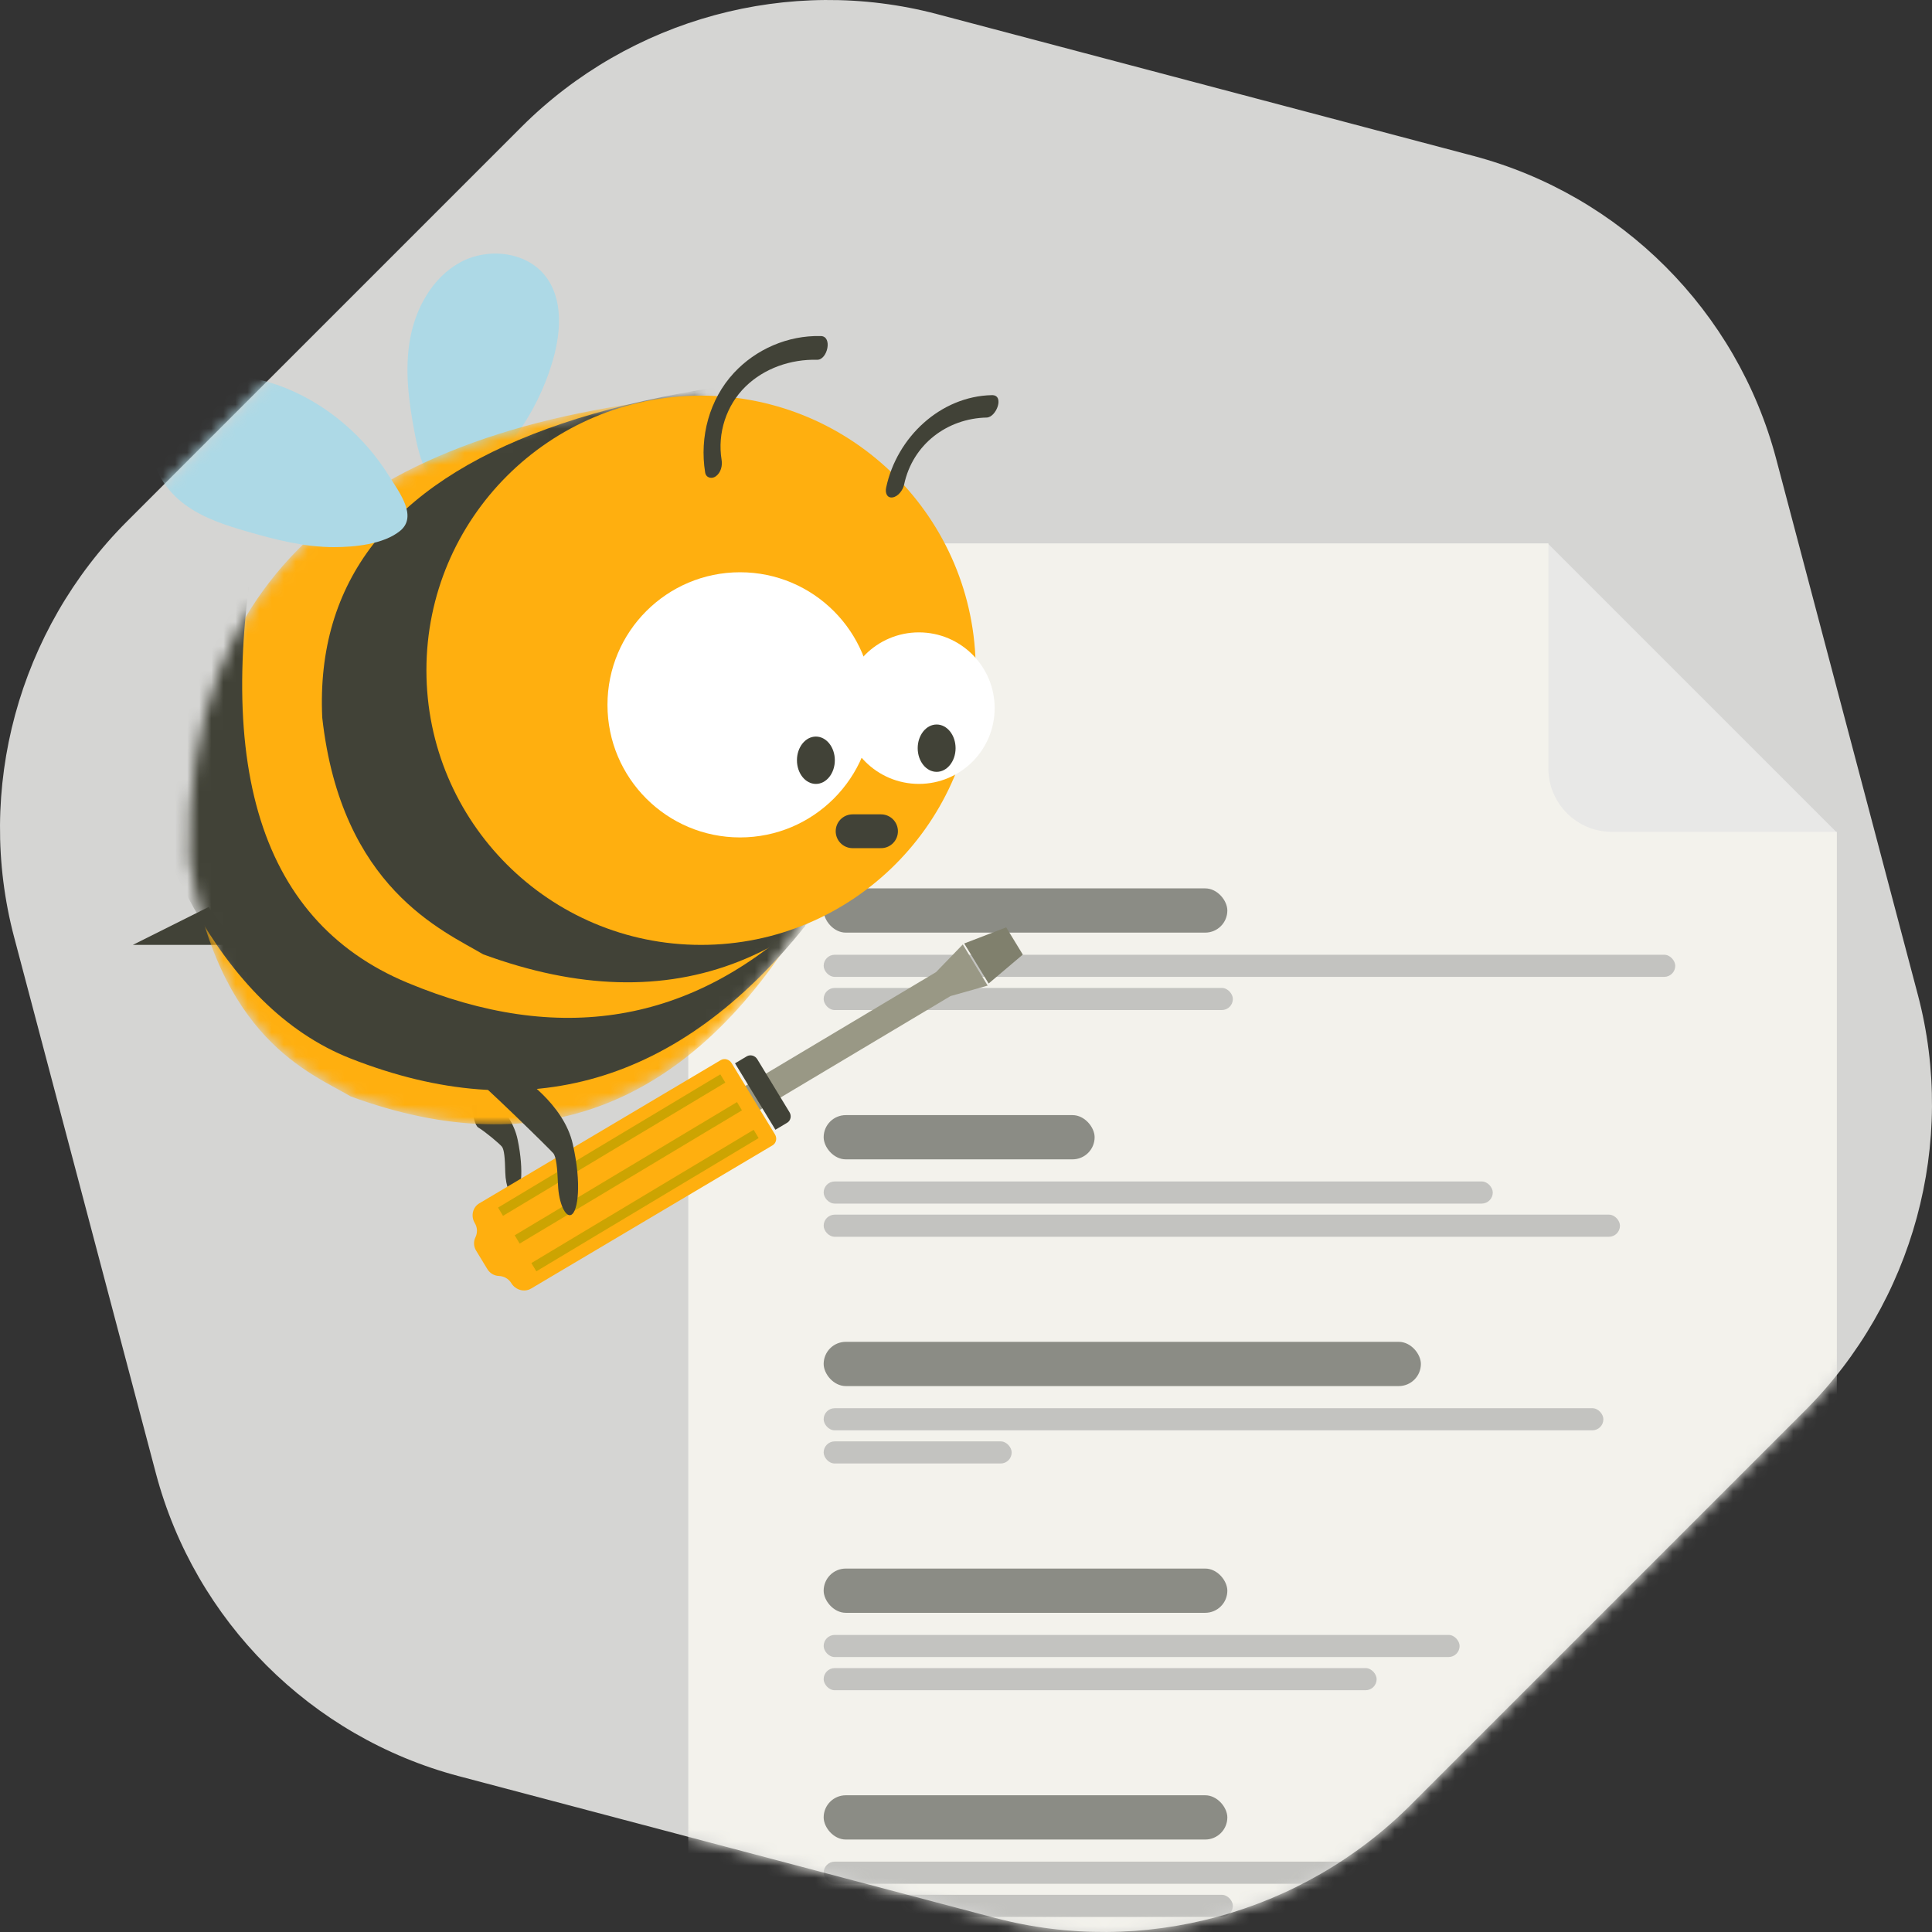<svg width="160" height="160" viewBox="0 0 160 160" fill="none" xmlns="http://www.w3.org/2000/svg">
<rect x="0" y="0" width="160" height="160" fill="#333333" stroke="none"/>
<g clip-path="url(#clip0_4784_29221)">
<path d="M116.824 149.479L149.479 116.824C158.481 107.821 162.065 94.626 158.829 82.386L147.093 37.995C143.856 25.756 134.243 16.143 122.005 12.907L77.614 1.171C65.375 -2.065 52.179 1.518 43.176 10.521L10.521 43.176C1.518 52.179 -2.065 65.376 1.171 77.614L12.907 122.005C16.144 134.243 25.756 143.855 37.995 147.093L82.386 158.829C94.626 162.065 107.822 158.481 116.824 149.479Z" fill="#D5D5D3"/>
<mask id="mask0_4784_29221" style="mask-type:alpha" maskUnits="userSpaceOnUse" x="0" y="0" width="160" height="160">
<path d="M116.824 149.479L149.479 116.824C158.481 107.821 162.065 94.626 158.829 82.386L147.093 37.995C143.856 25.756 134.243 16.143 122.005 12.907L77.614 1.171C65.375 -2.065 52.179 1.518 43.176 10.521L10.521 43.176C1.518 52.179 -2.065 65.376 1.171 77.614L12.907 122.005C16.144 134.243 25.756 143.855 37.995 147.093L82.386 158.829C94.626 162.065 107.822 158.481 116.824 149.479Z" fill="#D5D5D3"/>
</mask>
<g mask="url(#mask0_4784_29221)">
<path fill-rule="evenodd" clip-rule="evenodd" d="M128.176 63.697C128.176 66.584 130.539 68.944 133.424 68.944H152.12L128.176 45V63.697Z" fill="#E8E8E7"/>
<path fill-rule="evenodd" clip-rule="evenodd" d="M128.233 63.653V45H62.236C59.357 45 57 47.357 57 50.235V162.765C57 165.643 59.357 168 62.236 168H146.884C149.762 168 152.12 165.643 152.12 162.765V68.888H133.468C130.59 68.888 128.233 66.533 128.233 63.653Z" fill="#F3F2EC"/>
<rect x="68.212" y="73.572" width="33.431" height="3.664" rx="1.832" fill="#8B8C85"/>
<rect x="68.212" y="79.068" width="70.526" height="1.832" rx="0.916" fill="#C3C3C0"/>
<rect x="68.212" y="81.816" width="33.889" height="1.832" rx="0.916" fill="#C3C3C0"/>
<rect x="68.212" y="92.349" width="22.44" height="3.664" rx="1.832" fill="#8B8C85"/>
<rect x="68.212" y="97.844" width="55.413" height="1.832" rx="0.916" fill="#C3C3C0"/>
<rect x="68.212" y="100.592" width="65.947" height="1.832" rx="0.916" fill="#C3C3C0"/>
<rect x="68.212" y="111.125" width="49.46" height="3.664" rx="1.832" fill="#8B8C85"/>
<rect x="68.212" y="116.621" width="64.573" height="1.832" rx="0.916" fill="#C3C3C0"/>
<rect x="68.212" y="119.369" width="15.571" height="1.832" rx="0.916" fill="#C3C3C0"/>
<rect x="68.212" y="129.902" width="33.431" height="3.664" rx="1.832" fill="#8B8C85"/>
<rect x="68.212" y="135.397" width="52.666" height="1.832" rx="0.916" fill="#C3C3C0"/>
<rect x="68.212" y="138.145" width="45.796" height="1.832" rx="0.916" fill="#C3C3C0"/>
<rect x="68.212" y="148.678" width="33.431" height="3.664" rx="1.832" fill="#8B8C85"/>
<rect x="68.212" y="154.173" width="70.526" height="1.832" rx="0.916" fill="#C3C3C0"/>
<rect x="68.212" y="156.921" width="33.889" height="1.832" rx="0.916" fill="#C3C3C0"/>
<path fill-rule="evenodd" clip-rule="evenodd" d="M17.274 75.115L11 78.252C16.752 78.252 19.628 78.252 19.628 78.252C19.628 78.252 18.843 77.206 17.274 75.115Z" fill="#414237"/>
<path fill-rule="evenodd" clip-rule="evenodd" d="M39.424 89.779C39.424 89.779 42.315 91.672 42.869 94.38C43.43 97.076 43.116 98.802 42.715 99.047C42.305 99.305 41.869 98.253 41.844 97.085C41.819 95.918 41.757 95.209 41.569 94.966C41.38 94.724 40.18 93.716 39.613 93.378C39.059 93.047 38.865 90.133 39.424 89.779Z" fill="#414237"/>
<path fill-rule="evenodd" clip-rule="evenodd" d="M84.705 79.054L81.895 81.433L81.872 81.447L79.853 78.138L79.876 78.125L83.329 76.8L84.705 79.054Z" fill="#80806D"/>
<path fill-rule="evenodd" clip-rule="evenodd" d="M81.794 81.623L78.716 82.491L54.99 96.653L53.791 94.669L77.517 80.508L79.734 78.216L81.794 81.623Z" fill="#999885"/>
<path fill-rule="evenodd" clip-rule="evenodd" d="M65.186 92.984L64.216 93.56L60.871 88.059L61.841 87.483C62.137 87.307 62.529 87.414 62.716 87.722L65.383 92.109C65.57 92.416 65.482 92.808 65.186 92.984Z" fill="#414237"/>
<path fill-rule="evenodd" clip-rule="evenodd" d="M63.976 94.854L43.986 106.712C43.43 107.042 42.695 106.841 42.344 106.264L42.34 106.258C42.118 105.893 41.725 105.685 41.309 105.669C40.939 105.656 40.575 105.454 40.362 105.105L39.429 103.57C39.216 103.221 39.207 102.809 39.369 102.479C39.55 102.109 39.548 101.669 39.327 101.304L39.323 101.297C38.972 100.72 39.138 99.985 39.693 99.656L59.683 87.797C59.99 87.615 60.397 87.726 60.59 88.045L64.18 93.946C64.374 94.265 64.283 94.671 63.976 94.854Z" fill="#FFAF0F"/>
<path fill-rule="evenodd" clip-rule="evenodd" d="M41.657 100.69L41.245 100.007L59.655 88.973L60.066 89.656L41.657 100.69Z" fill="#CCA402"/>
<path fill-rule="evenodd" clip-rule="evenodd" d="M43.037 102.987L42.625 102.304L61.035 91.27L61.446 91.953L43.037 102.987Z" fill="#CCA402"/>
<path fill-rule="evenodd" clip-rule="evenodd" d="M44.417 105.284L44.005 104.601L62.415 93.567L62.826 94.25L44.417 105.284Z" fill="#CCA402"/>
<path fill-rule="evenodd" clip-rule="evenodd" d="M45.829 29.676C46.465 27.393 46.623 24.727 45.166 22.861C43.565 20.81 40.368 20.483 38.092 21.738C35.816 22.993 34.427 25.497 33.963 28.06C33.499 30.623 33.847 33.261 34.334 35.819C34.61 37.272 35.078 39.52 36.484 40.337C38.058 41.25 39.51 39.639 40.57 38.589C43.047 36.138 44.891 33.039 45.829 29.676Z" fill="#ADD9E6"/>
<mask id="mask1_4784_29221" style="mask-type:alpha" maskUnits="userSpaceOnUse" x="15" y="32" width="52" height="62">
<path d="M58.06 32.764C29.302 35.378 15.184 48.188 15.707 71.194C18.06 86.094 25.743 88.85 29.04 90.8C44.726 96.552 57.276 91.585 66.687 75.899L58.06 32.764Z" fill="white"/>
</mask>
<g mask="url(#mask1_4784_29221)">
<path d="M58.06 32.764C29.301 35.378 15.184 48.188 15.707 71.194C18.06 86.094 25.743 88.85 29.04 90.8C44.726 96.552 57.275 91.585 66.687 75.899L58.06 32.764Z" fill="#FFAF0F"/>
<path fill-rule="evenodd" clip-rule="evenodd" d="M104.335 31.195C51.524 27.535 25.642 36.947 26.687 59.429C28.256 73.546 36.724 77.086 40.021 79.036C55.707 84.788 68.256 79.82 77.668 64.135L104.335 31.195Z" fill="#414237"/>
<path fill-rule="evenodd" clip-rule="evenodd" d="M21.981 40.607C17.275 62.566 21.197 76.16 33.746 81.389C46.295 86.618 57.275 84.788 66.687 75.899V76.683C56.23 89.755 43.681 93.415 29.04 87.663C7.079 79.036 5.511 32.764 3.942 19.431C2.896 10.543 8.909 17.602 21.981 40.607Z" fill="#414237"/>
</g>
<path d="M58.059 78.252C45.498 78.252 35.314 68.069 35.314 55.508C35.314 42.947 45.498 32.764 58.059 32.764C70.621 32.764 80.805 42.947 80.805 55.508C80.805 68.069 70.621 78.252 58.059 78.252Z" fill="#FFAF0F"/>
<path fill-rule="evenodd" clip-rule="evenodd" d="M60.785 30.876C62.602 28.922 65.238 27.763 67.978 27.83C68.971 27.855 68.526 29.815 67.674 29.794C65.486 29.74 63.302 30.496 61.753 32.001C60.147 33.562 59.4 35.875 59.76 38.084C59.839 38.57 59.704 39.129 59.291 39.439C58.959 39.688 58.472 39.589 58.398 39.13C57.919 36.191 58.742 33.074 60.785 30.876Z" fill="#414237"/>
<path fill-rule="evenodd" clip-rule="evenodd" d="M82.14 32.724C83.222 32.7 82.515 34.563 81.71 34.58C78.448 34.65 75.578 36.792 74.873 40.137C74.779 40.583 74.384 41.128 73.914 41.194C73.436 41.261 73.3 40.791 73.384 40.394C74.269 36.194 77.902 32.814 82.14 32.724Z" fill="#414237"/>
<path d="M76.099 64.919C72.633 64.919 69.824 62.11 69.824 58.645C69.824 55.18 72.633 52.371 76.099 52.371C79.564 52.371 82.373 55.18 82.373 58.645C82.373 62.11 79.564 64.919 76.099 64.919Z" fill="white"/>
<path d="M77.569 63.921C76.703 63.921 76 63.044 76 61.961C76 60.878 76.703 60 77.569 60C78.435 60 79.137 60.878 79.137 61.961C79.137 63.044 78.435 63.921 77.569 63.921Z" fill="#414237"/>
<path d="M61.288 69.352C55.224 69.352 50.308 64.436 50.308 58.372C50.308 52.308 55.224 47.392 61.288 47.392C67.353 47.392 72.269 52.308 72.269 58.372C72.269 64.436 67.353 69.352 61.288 69.352Z" fill="white"/>
<path d="M67.569 64.921C66.702 64.921 66 64.044 66 62.961C66 61.878 66.702 61 67.569 61C68.435 61 69.137 61.878 69.137 62.961C69.137 64.044 68.435 64.921 67.569 64.921Z" fill="#414237"/>
<path d="M72.962 68.841H70.609" stroke="#414237" stroke-width="2.8" stroke-linecap="round"/>
<path fill-rule="evenodd" clip-rule="evenodd" d="M23.768 32.183C21.535 31.263 19.01 30.82 16.724 31.588C14.438 32.356 12.509 34.565 12.571 37.04C12.619 38.968 13.831 40.711 15.362 41.822C16.893 42.934 18.72 43.514 20.524 44.034C22.856 44.707 25.236 45.312 27.657 45.312C29.329 45.312 31.779 45.083 33.145 43.956C34.605 42.751 33.05 40.748 32.21 39.403C30.199 36.187 27.222 33.605 23.768 32.183Z" fill="#ADD9E6"/>
<path fill-rule="evenodd" clip-rule="evenodd" d="M43.031 89.075C43.031 89.075 46.684 91.378 47.436 94.75C48.196 98.107 47.841 100.27 47.345 100.586C46.839 100.917 46.27 99.611 46.214 98.153C46.157 96.695 46.064 95.809 45.824 95.51C45.583 95.212 39.607 89.357 38.892 88.946C38.191 88.545 42.339 89.529 43.031 89.075Z" fill="#414237"/>
</g>
</g>
<defs>
<clipPath id="clip0_4784_29221">
<rect width="160" height="160" fill="white"/>
</clipPath>
</defs>
</svg>
